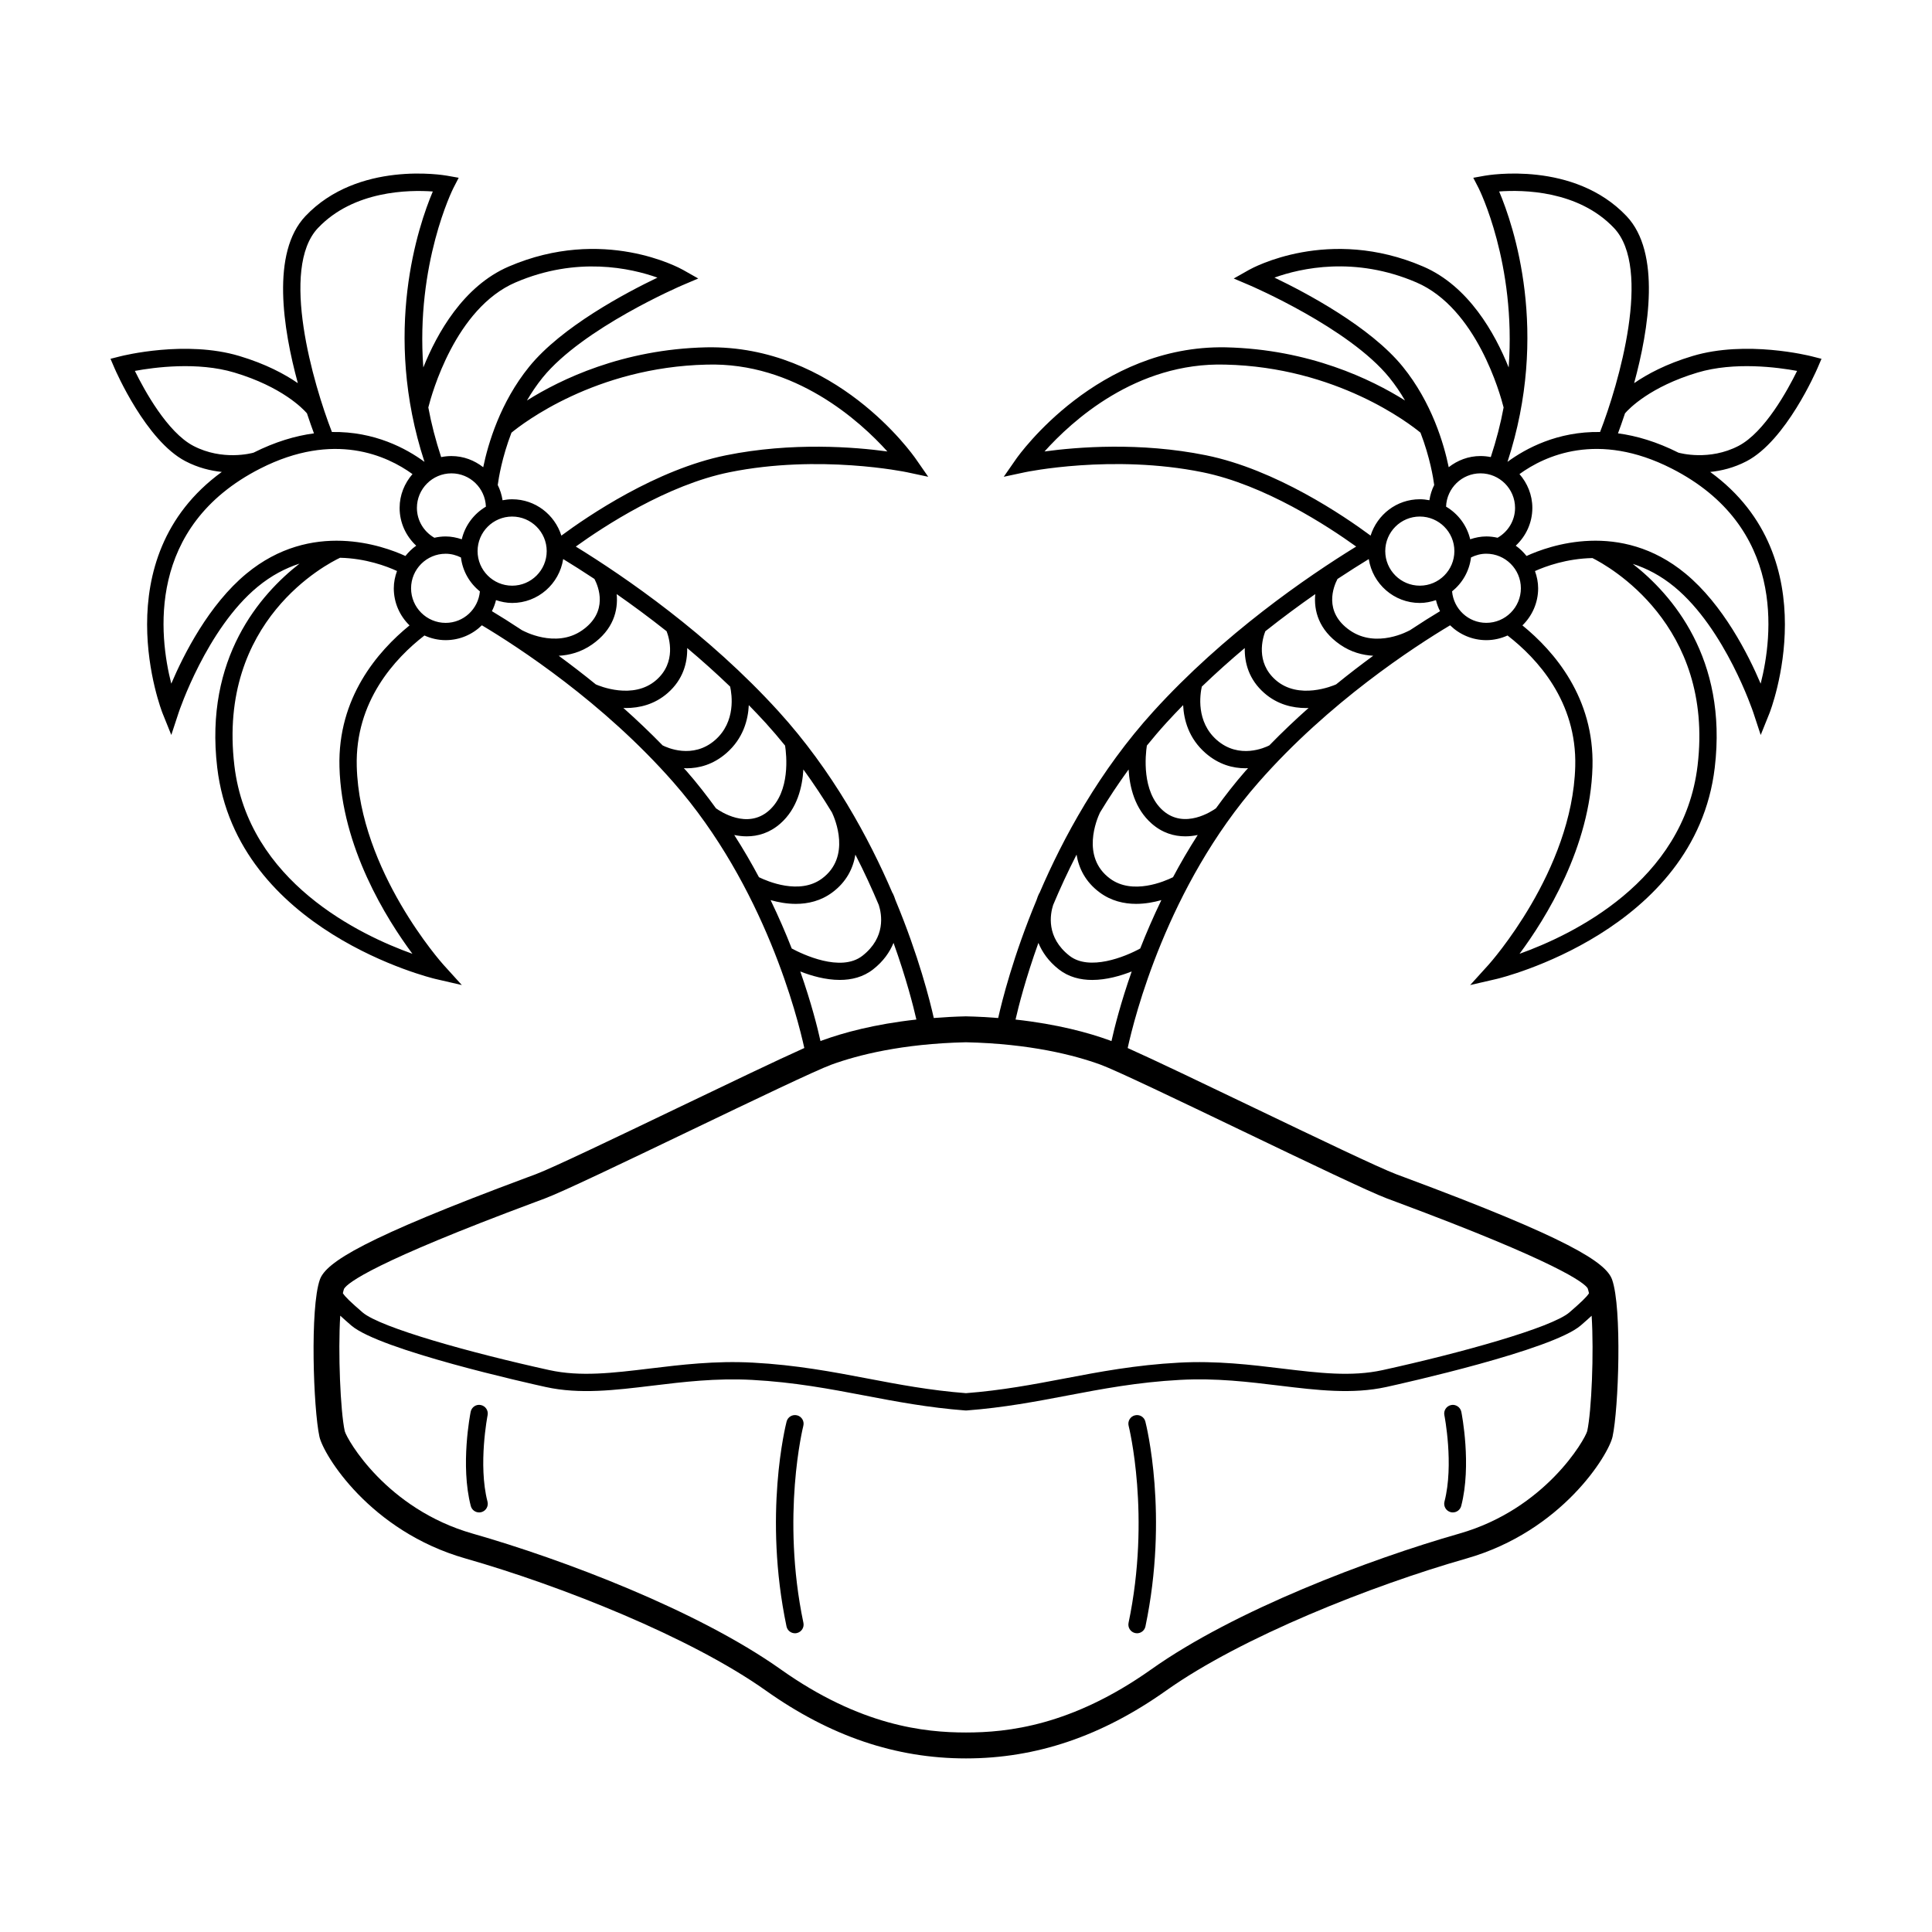 <?xml version="1.0" encoding="UTF-8"?>
<!-- Uploaded to: SVG Repo, www.svgrepo.com, Generator: SVG Repo Mixer Tools -->
<svg fill="#000000" width="800px" height="800px" version="1.1" viewBox="144 144 512 512" xmlns="http://www.w3.org/2000/svg">
 <g>
  <path d="m400 413.34c-2.988 0.066-5.848 0.23-8.539 0.441-0.992-4.449-3.981-16.434-10.156-31.242-0.223-0.699-0.473-1.332-0.734-1.863l-0.039 0.02c-3.164-7.387-7.113-15.402-11.984-23.492-0.031-0.059-0.059-0.129-0.09-0.188l-0.016 0.008c-5.016-8.301-11.004-16.672-18.121-24.504-18.645-20.512-40.645-35.621-53.727-43.676 7.434-5.356 24.191-16.344 40.719-19.695 23.84-4.836 46.781-0.055 47.012-0.008l5.668 1.211-3.309-4.758c-0.863-1.238-21.297-30.223-55.523-29.547-22.164 0.516-38.598 8.484-47.516 14.09 1.203-2.059 2.57-4.106 4.16-6.07 10.656-13.137 36.707-24.336 36.969-24.445l4.269-1.816-4.039-2.285c-0.855-0.48-21.141-11.656-46.184-0.883-12.039 5.184-19.016 17.723-22.637 26.742-2.043-27.48 7.82-47.254 7.953-47.508l1.422-2.762-3.059-0.543c-0.953-0.172-23.625-4-37.559 10.711-9.145 9.652-5.938 29.867-2.008 44.262-3.469-2.383-8.449-5.082-15.512-7.199-14.18-4.246-30.844-0.09-31.547 0.09l-2.59 0.656 1.059 2.461c0.336 0.781 8.359 19.23 18.797 24.672 3.367 1.754 6.703 2.551 9.645 2.844-31.648 23.02-15.902 63.457-15.727 63.895l2.34 5.812 1.957-5.949c0.07-0.223 7.406-22.156 20.891-33.289 3.699-3.055 7.465-4.981 11.133-6.168-10.352 8.078-25.258 24.98-21.809 54.059 5.144 43.348 57.18 55.855 57.703 55.98l7.117 1.645-4.902-5.414c-0.223-0.242-22.203-24.812-22.941-52.539-0.461-17.223 10.113-28.621 17.934-34.684 1.723 0.777 3.617 1.234 5.625 1.234 3.734 0 7.121-1.508 9.598-3.938 9.441 5.641 32.121 20.348 50.801 41.656 24.188 27.586 32.902 62.402 34.648 70.371-7.207 3.227-19.98 9.355-33.344 15.766-16.402 7.871-33.359 16.008-37.832 17.684l-2.273 0.844c-43.355 16.137-53.316 22.496-54.934 27.078-2.648 7.5-1.73 34.211-0.117 41.617 1.043 4.793 13.363 25.051 38.68 32.281 25.207 7.199 59.594 20.812 79.598 34.992 17.074 12.113 34.434 18 53.07 18 18.633 0 35.996-5.887 53.066-17.992 20.012-14.188 54.395-27.797 79.598-34.996 25.305-7.227 37.637-27.488 38.68-32.281 1.613-7.406 2.531-34.117-0.117-41.613-1.613-4.586-11.57-10.941-54.914-27.074l-2.293-0.855c-4.473-1.676-21.438-9.816-37.844-17.688-13.355-6.41-26.121-12.535-33.328-15.758 1.738-7.961 10.43-42.75 34.645-70.371 18.68-21.309 41.359-36.012 50.801-41.656 2.481 2.426 5.863 3.934 9.598 3.934 2.008 0 3.902-0.457 5.625-1.234 7.824 6.059 18.398 17.461 17.938 34.684-0.738 27.727-22.719 52.297-22.941 52.539l-4.906 5.414 7.117-1.645c0.527-0.121 52.559-12.633 57.703-55.98 3.445-29.004-11.379-45.895-21.73-53.996 3.656 1.176 7.394 3.086 11.055 6.106 13.484 11.133 20.816 33.066 20.891 33.289l1.961 5.953 2.34-5.812c0.176-0.438 15.926-40.875-15.727-63.895 2.941-0.293 6.277-1.09 9.645-2.844 10.438-5.441 18.457-23.891 18.793-24.672l1.059-2.465-2.598-0.66c-0.703-0.18-17.367-4.336-31.547-0.09-7.059 2.113-12.039 4.816-15.508 7.199 3.93-14.395 7.141-34.605-2.008-44.262-13.941-14.715-36.594-10.883-37.566-10.711l-3.051 0.547 1.422 2.762c0.133 0.254 9.996 20.023 7.953 47.508-3.617-9.02-10.594-21.559-22.637-26.742-25.027-10.77-45.324 0.402-46.18 0.883l-4.039 2.285 4.266 1.816c0.266 0.113 26.305 11.297 36.969 24.445 1.594 1.965 2.957 4.012 4.16 6.066-8.918-5.606-25.352-13.574-47.516-14.09-33.902-0.633-54.66 28.312-55.523 29.547l-3.309 4.758 5.668-1.211c0.227-0.051 23.168-4.828 47.016 0.008 16.508 3.348 33.273 14.34 40.715 19.695-13.086 8.059-35.082 23.164-53.727 43.676-7.117 7.832-13.105 16.203-18.121 24.504l-0.016-0.008c-0.031 0.059-0.059 0.129-0.09 0.188-4.875 8.09-8.82 16.105-11.984 23.492l-0.039-0.02c-0.262 0.531-0.512 1.168-0.738 1.871-6.176 14.809-9.164 26.789-10.156 31.238-2.68-0.211-5.539-0.379-8.527-0.441zm141.29-218.6c6.262-0.465 20.957-0.32 30.438 9.684 10.16 10.723 1.234 41.379-3.695 54.059-11.293-0.191-19.711 4.371-24.531 7.914 11.23-34.348 1.613-62.637-2.211-71.656zm-12.477 105.98c2.723-2.184 4.574-5.356 5.023-8.992 1.227-0.613 2.59-0.988 4.051-0.988 5.051 0 9.16 4.109 9.16 9.16s-4.109 9.16-9.16 9.16c-4.769 0.004-8.652-3.676-9.074-8.34zm-30.727 24.648c-0.855 0.379-9.906 4.203-16.023-1.16-5.398-4.731-3.438-11.129-2.742-12.918 4.617-3.664 9.074-6.941 13.238-9.848-0.422 4.34 0.891 9.445 6.578 13.387 2.922 2.019 5.953 2.797 8.781 2.953-3.129 2.293-6.426 4.812-9.832 7.586zm19.434-14.297c-0.09 0.055-8.688 4.898-15.773-0.008-7.148-4.953-4.301-11.723-3.293-13.633 3.059-2.019 5.848-3.785 8.285-5.273 1.023 6.57 6.672 11.633 13.527 11.633 1.504 0 2.922-0.301 4.277-0.75 0.242 1.031 0.617 2.004 1.082 2.93-2.148 1.289-4.902 3.012-8.09 5.121zm23.355-24.562c-0.965-0.215-1.957-0.348-2.984-0.348-1.504 0-2.922 0.301-4.277 0.75-0.867-3.688-3.219-6.769-6.391-8.648 0.18-4.894 4.191-8.824 9.125-8.824 5.051 0 9.16 4.109 9.16 9.16-0.004 3.394-1.883 6.332-4.633 7.91zm-20.609-5.621c5.051 0 9.16 4.109 9.16 9.16 0 5.051-4.109 9.16-9.16 9.16s-9.16-4.109-9.16-9.16c0-5.051 4.113-9.16 9.16-9.16zm-38.52-63.324c6.969-2.504 21.281-5.75 37.617 1.277 15.941 6.856 22.23 29.648 23.109 33.141-0.781 4.258-1.926 8.66-3.398 13.148-0.883-0.18-1.797-0.277-2.731-0.277-3.188 0-6.086 1.133-8.418 2.961-1.277-6.199-4.484-17.152-12.18-26.641-8.598-10.594-25.688-19.625-34-23.609zm-60.938 46.078c7.168-7.981 24.211-23.695 47.918-23.02 29.504 0.684 48.836 15.664 51.715 18.035 2.523 6.562 3.402 12.082 3.637 13.871-0.625 1.254-1.055 2.602-1.27 4.035-0.828-0.156-1.672-0.258-2.543-0.258-6.137 0-11.285 4.07-13.043 9.637-7.012-5.195-25.137-17.543-43.625-21.293-17.508-3.543-34.152-2.184-42.789-1.008zm25.367 131.71c-4 2.215-13.5 6.047-18.75 1.934-6.242-4.887-5.129-10.992-4.328-13.465 1.785-4.254 3.844-8.734 6.199-13.336 0.602 3.629 2.359 7.234 6.137 10.027 3.051 2.258 6.449 3.019 9.652 3.019 2.418 0 4.723-0.438 6.688-0.996-2.156 4.473-4.019 8.777-5.598 12.816zm8.684-18.883c-2.223 1.098-10.723 4.789-16.695 0.363-7.777-5.758-3.461-15.812-2.664-17.492 2.309-3.816 4.84-7.644 7.59-11.426 0.27 4.66 1.625 10.414 6.129 14.355 2.816 2.473 5.926 3.367 8.891 3.367 1.129 0 2.234-0.133 3.297-0.355-2.41 3.754-4.582 7.492-6.547 11.188zm-82.297 20.816c-5.762 4.504-16.012-0.461-18.746-1.926-1.578-4.043-3.441-8.352-5.598-12.82 1.965 0.559 4.269 0.996 6.684 0.996 3.203 0 6.602-0.766 9.648-3.019 3.777-2.797 5.535-6.398 6.137-10.031 2.356 4.602 4.41 9.086 6.199 13.34 0.801 2.481 1.906 8.582-4.324 13.461zm-10.734-20.453c-5.945 4.394-14.465 0.727-16.699-0.367-1.969-3.691-4.137-7.434-6.543-11.184 1.062 0.223 2.172 0.355 3.301 0.355 2.965 0 6.07-0.898 8.891-3.367 4.5-3.941 5.856-9.695 6.125-14.359 2.746 3.777 5.273 7.602 7.582 11.414 0.781 1.648 5.133 11.738-2.656 17.508zm-43.902-52.621c-6.129 5.359-15.188 1.531-16.027 1.16-3.406-2.773-6.703-5.293-9.828-7.586 2.828-0.156 5.863-0.934 8.777-2.953 5.691-3.941 7-9.051 6.578-13.391 4.16 2.906 8.613 6.18 13.23 9.84 0.676 1.742 2.672 8.199-2.731 12.93zm-55.828-15.145c-5.051 0-9.16-4.109-9.16-9.16 0-5.051 4.109-9.16 9.16-9.16 1.461 0 2.828 0.375 4.055 0.988 0.449 3.633 2.301 6.805 5.023 8.988-0.422 4.664-4.305 8.344-9.078 8.344zm-7.613-30.465c0-5.051 4.109-9.16 9.16-9.16 4.938 0 8.945 3.93 9.125 8.824-3.172 1.879-5.527 4.965-6.394 8.648-1.355-0.449-2.777-0.75-4.277-0.75-1.027 0-2.019 0.133-2.984 0.348-2.75-1.578-4.629-4.516-4.629-7.91zm34.398 11.449c0 5.051-4.109 9.16-9.16 9.16-5.051 0-9.16-4.109-9.16-9.16 0-5.051 4.109-9.16 9.16-9.16 5.051 0 9.16 4.109 9.16 9.16zm-13.438 12.988c1.355 0.449 2.777 0.75 4.277 0.75 6.856 0 12.504-5.059 13.527-11.633 2.438 1.488 5.231 3.254 8.285 5.273 1.016 1.926 3.848 8.688-3.293 13.633-7.031 4.871-15.688 0.055-15.777 0.004l-0.012 0.02c-3.188-2.109-5.941-3.832-8.09-5.121 0.461-0.922 0.84-1.895 1.082-2.926zm55.816-62.414c23.422-0.703 40.715 15.035 47.906 23.02-8.637-1.184-25.289-2.527-42.77 1.012-18.492 3.75-36.613 16.094-43.629 21.289-1.758-5.562-6.906-9.633-13.043-9.633-0.871 0-1.719 0.102-2.543 0.258-0.215-1.434-0.648-2.785-1.273-4.039 0.234-1.793 1.117-7.309 3.637-13.867 2.879-2.379 22.207-17.355 51.715-18.039zm-50.633-21.781c16.281-7.008 30.617-3.762 37.602-1.27-8.32 3.988-25.395 13.012-33.988 23.605-7.695 9.484-10.902 20.441-12.184 26.641-2.332-1.824-5.231-2.961-8.418-2.961-0.934 0-1.848 0.098-2.731 0.277-1.473-4.492-2.617-8.895-3.398-13.156 0.883-3.504 7.148-26.266 23.117-33.137zm-52.363-14.418c9.453-9.973 24.148-10.137 30.434-9.68-3.828 9.027-13.438 37.312-2.203 71.656-4.82-3.547-13.238-8.105-24.531-7.918-4.938-12.676-13.867-43.328-3.699-54.059zm-48.523 37.867c5.144-0.953 16.625-2.484 26.367 0.434 12.621 3.781 18.164 9.57 19.234 10.805 0.711 2.156 1.352 3.938 1.859 5.312-4.906 0.652-10.258 2.227-16.012 5.117-0.492 0.141-8.219 2.227-15.941-1.797-6.902-3.602-13.012-14.793-15.508-19.871zm29.582 53.707c-9.977 8.242-16.641 21.43-19.934 29.176-3.227-12.625-6.664-41.613 23.586-57.008 19.594-9.973 33.656-3.371 40.336 1.469-2.094 2.414-3.41 5.523-3.41 8.961 0 3.961 1.707 7.504 4.398 10.016-1.09 0.754-2.027 1.695-2.859 2.727-5.914-2.715-24.879-9.566-42.117 4.66zm24.637 51.215c0.566 21.312 12.453 40.293 19.336 49.551-13.812-4.941-43.527-19.059-47.184-49.883-4.574-38.504 24.609-53.469 28.008-55.07 6.809 0.156 12.355 2.242 15.086 3.508-0.516 1.441-0.848 2.969-0.848 4.586 0 3.856 1.605 7.332 4.172 9.828-8.461 6.887-19.059 19.188-18.57 37.48zm75.234-15.609c0.219 0.008 0.426 0.027 0.645 0.027 3.598 0 7.617-0.926 11.109-3.981 4.102-3.594 5.25-8.051 5.164-11.918 3.785 3.18 7.606 6.594 11.383 10.223 0.465 2.078 1.574 9.289-3.981 14.156-5.938 5.199-12.879 1.949-13.914 1.418-3.438-3.523-6.93-6.832-10.406-9.926zm16.035 15.961c0.238 0.012 0.465 0.035 0.707 0.035 3.266 0 7.047-0.938 10.594-4.043 4.434-3.887 5.723-8.777 5.91-12.695 1.508 1.551 3.008 3.113 4.481 4.731 1.785 1.965 3.488 3.969 5.133 5.996 0.371 2.391 1.469 12.184-4.297 17.234-5.719 5.016-12.875 0.207-14.016-0.617-2.422-3.336-4.981-6.648-7.801-9.863-0.23-0.266-0.477-0.512-0.711-0.777zm30.852 53.879c2.914 1.145 6.684 2.242 10.465 2.242 3.102 0 6.207-0.738 8.836-2.797 2.758-2.16 4.402-4.586 5.414-7.019 3.375 9.406 5.246 16.777 6.055 20.316-11.152 1.227-19.418 3.516-24.84 5.484-0.164 0.059-0.379 0.145-0.574 0.223-0.773-3.508-2.43-10.105-5.356-18.449zm44.086 116.34c9.859-0.75 18.426-2.383 26.715-3.961 9.137-1.738 18.59-3.539 29.793-4.141 9.613-0.527 18.195 0.527 26.5 1.535 9.875 1.195 19.199 2.32 28.199 0.348 4.484-0.984 44.035-9.812 51.551-16.324 1.125-0.977 2.051-1.797 2.875-2.559 0.625 9.812-0.02 25.281-1.168 30.555-0.594 2.25-11.098 20.66-33.863 27.168-23.875 6.816-59.598 20.332-81.684 35.996-21.141 14.984-38.141 16.723-49.09 16.723s-27.953-1.734-49.094-16.73c-22.082-15.652-57.805-29.176-81.684-35.992-22.77-6.508-33.266-24.918-33.855-27.141-1.156-5.309-1.801-20.855-1.195-30.602 0.832 0.77 1.766 1.598 2.902 2.582 7.516 6.512 47.066 15.34 51.555 16.324 8.996 1.98 18.328 0.844 28.199-0.348 8.305-1.008 16.891-2.043 26.496-1.535 11.207 0.605 20.656 2.402 29.793 4.141 8.289 1.578 16.855 3.211 26.715 3.961m111.77-56.172 2.312 0.863c43.012 16.008 49.922 21.469 50.832 22.918 0.129 0.371 0.25 0.82 0.359 1.336-0.66 1.012-2.066 2.356-5.176 5.051-4.711 4.078-28.98 10.797-49.539 15.312-8.23 1.801-16.781 0.77-26.664-0.426-8.109-0.98-17.301-2.102-27.297-1.555-11.512 0.617-21.113 2.445-30.406 4.215-8.109 1.543-16.5 3.137-26.027 3.871-9.527-0.734-17.922-2.328-26.031-3.875-9.289-1.766-18.891-3.598-30.406-4.215-10-0.547-19.184 0.578-27.293 1.555-9.891 1.195-18.43 2.227-26.664 0.426-20.559-4.516-44.828-11.234-49.535-15.312-3.148-2.727-4.551-4.059-5.199-5.07 0.098-0.441 0.199-0.844 0.312-1.168 0.977-1.605 7.891-7.066 50.922-23.078l2.289-0.855c4.758-1.781 21.094-9.621 38.391-17.922 16.465-7.898 33.488-16.07 37.59-17.559 6.859-2.492 18.617-5.543 35.625-5.918 17.004 0.375 28.766 3.426 35.633 5.922 4.098 1.488 21.113 9.656 37.574 17.555 17.297 8.305 33.645 16.148 38.398 17.93zm-73.629-41.941c-5.422-1.969-13.688-4.258-24.84-5.484 0.809-3.539 2.68-10.91 6.059-20.316 1.012 2.434 2.656 4.859 5.414 7.019 2.633 2.059 5.738 2.801 8.844 2.801 3.781 0 7.551-1.102 10.465-2.246-2.926 8.344-4.582 14.945-5.359 18.453-0.203-0.082-0.418-0.168-0.582-0.227zm28.273-61.469c-1.059 0.758-8.301 5.617-14.016 0.617-5.734-5.023-4.664-14.828-4.297-17.234 1.645-2.027 3.348-4.031 5.133-5.996 1.469-1.617 2.973-3.184 4.481-4.731 0.191 3.918 1.477 8.809 5.914 12.691 3.543 3.106 7.32 4.043 10.59 4.043 0.242 0 0.469-0.027 0.707-0.035-0.234 0.266-0.477 0.512-0.711 0.777-2.82 3.223-5.379 6.535-7.801 9.867zm14.137-16.668c-1.07 0.547-7.973 3.769-13.906-1.422-5.555-4.867-4.445-12.074-3.981-14.156 3.777-3.629 7.598-7.043 11.383-10.223-0.082 3.867 1.066 8.324 5.168 11.918 3.484 3.055 7.504 3.984 11.102 3.984 0.219 0 0.426-0.023 0.645-0.027-3.481 3.086-6.973 6.398-10.41 9.926zm113.5 5.344c-3.664 30.824-33.375 44.941-47.188 49.883 6.883-9.262 18.766-28.238 19.336-49.551 0.488-18.293-10.109-30.594-18.57-37.48 2.562-2.496 4.168-5.973 4.168-9.828 0-1.609-0.328-3.133-0.84-4.57 2.746-1.242 8.371-3.312 15.23-3.445 4.059 2.023 32.305 17.562 27.863 54.992zm16.715-21.707c-3.289-7.746-9.953-20.934-19.93-29.176-17.234-14.23-36.207-7.371-42.117-4.66-0.832-1.031-1.77-1.969-2.859-2.727 2.688-2.508 4.398-6.055 4.398-10.016 0-3.441-1.316-6.551-3.41-8.961 6.68-4.84 20.742-11.445 40.336-1.469 30.25 15.398 26.812 44.383 23.582 57.008zm-21.797-61.219c-5.754-2.891-11.105-4.469-16.012-5.117 0.512-1.375 1.148-3.16 1.863-5.312 1.105-1.27 6.66-7.035 19.23-10.801 9.75-2.918 21.223-1.383 26.371-0.434-2.496 5.078-8.598 16.266-15.516 19.871-7.723 4.019-15.445 1.93-15.938 1.793z"/>
  <path d="m273.22 519.04c0.25-1.238-0.559-2.445-1.797-2.691-1.242-0.27-2.445 0.555-2.691 1.797-0.113 0.574-2.773 14.148 0.027 24.949 0.266 1.027 1.195 1.715 2.215 1.715 0.191 0 0.383-0.023 0.578-0.07 1.223-0.316 1.957-1.57 1.641-2.797-2.535-9.77 0.004-22.773 0.027-22.902z"/>
  <path d="m355.24 519.08c-1.227-0.312-2.473 0.426-2.785 1.648-0.254 0.996-6.207 24.777-0.023 54.285 0.227 1.078 1.18 1.82 2.238 1.82 0.156 0 0.312-0.012 0.473-0.051 1.238-0.258 2.031-1.473 1.77-2.711-5.953-28.41-0.082-51.973-0.023-52.207 0.316-1.223-0.422-2.473-1.648-2.785z"/>
  <path d="m528.57 516.35c-1.242 0.246-2.047 1.453-1.797 2.691 0.027 0.129 2.566 13.109 0.027 22.898-0.316 1.227 0.422 2.477 1.641 2.797 0.195 0.051 0.391 0.07 0.578 0.07 1.02 0 1.949-0.684 2.219-1.715 2.801-10.801 0.145-24.375 0.027-24.949-0.254-1.246-1.52-2.051-2.695-1.793z"/>
  <path d="m444.75 519.08c-1.227 0.312-1.965 1.562-1.648 2.785 0.059 0.234 5.926 23.797-0.023 52.207-0.258 1.238 0.531 2.449 1.77 2.711 0.156 0.035 0.316 0.051 0.473 0.051 1.059 0 2.012-0.742 2.234-1.82 6.18-29.504 0.234-53.285-0.023-54.285-0.305-1.223-1.547-1.965-2.781-1.648z"/>
 </g>
</svg>